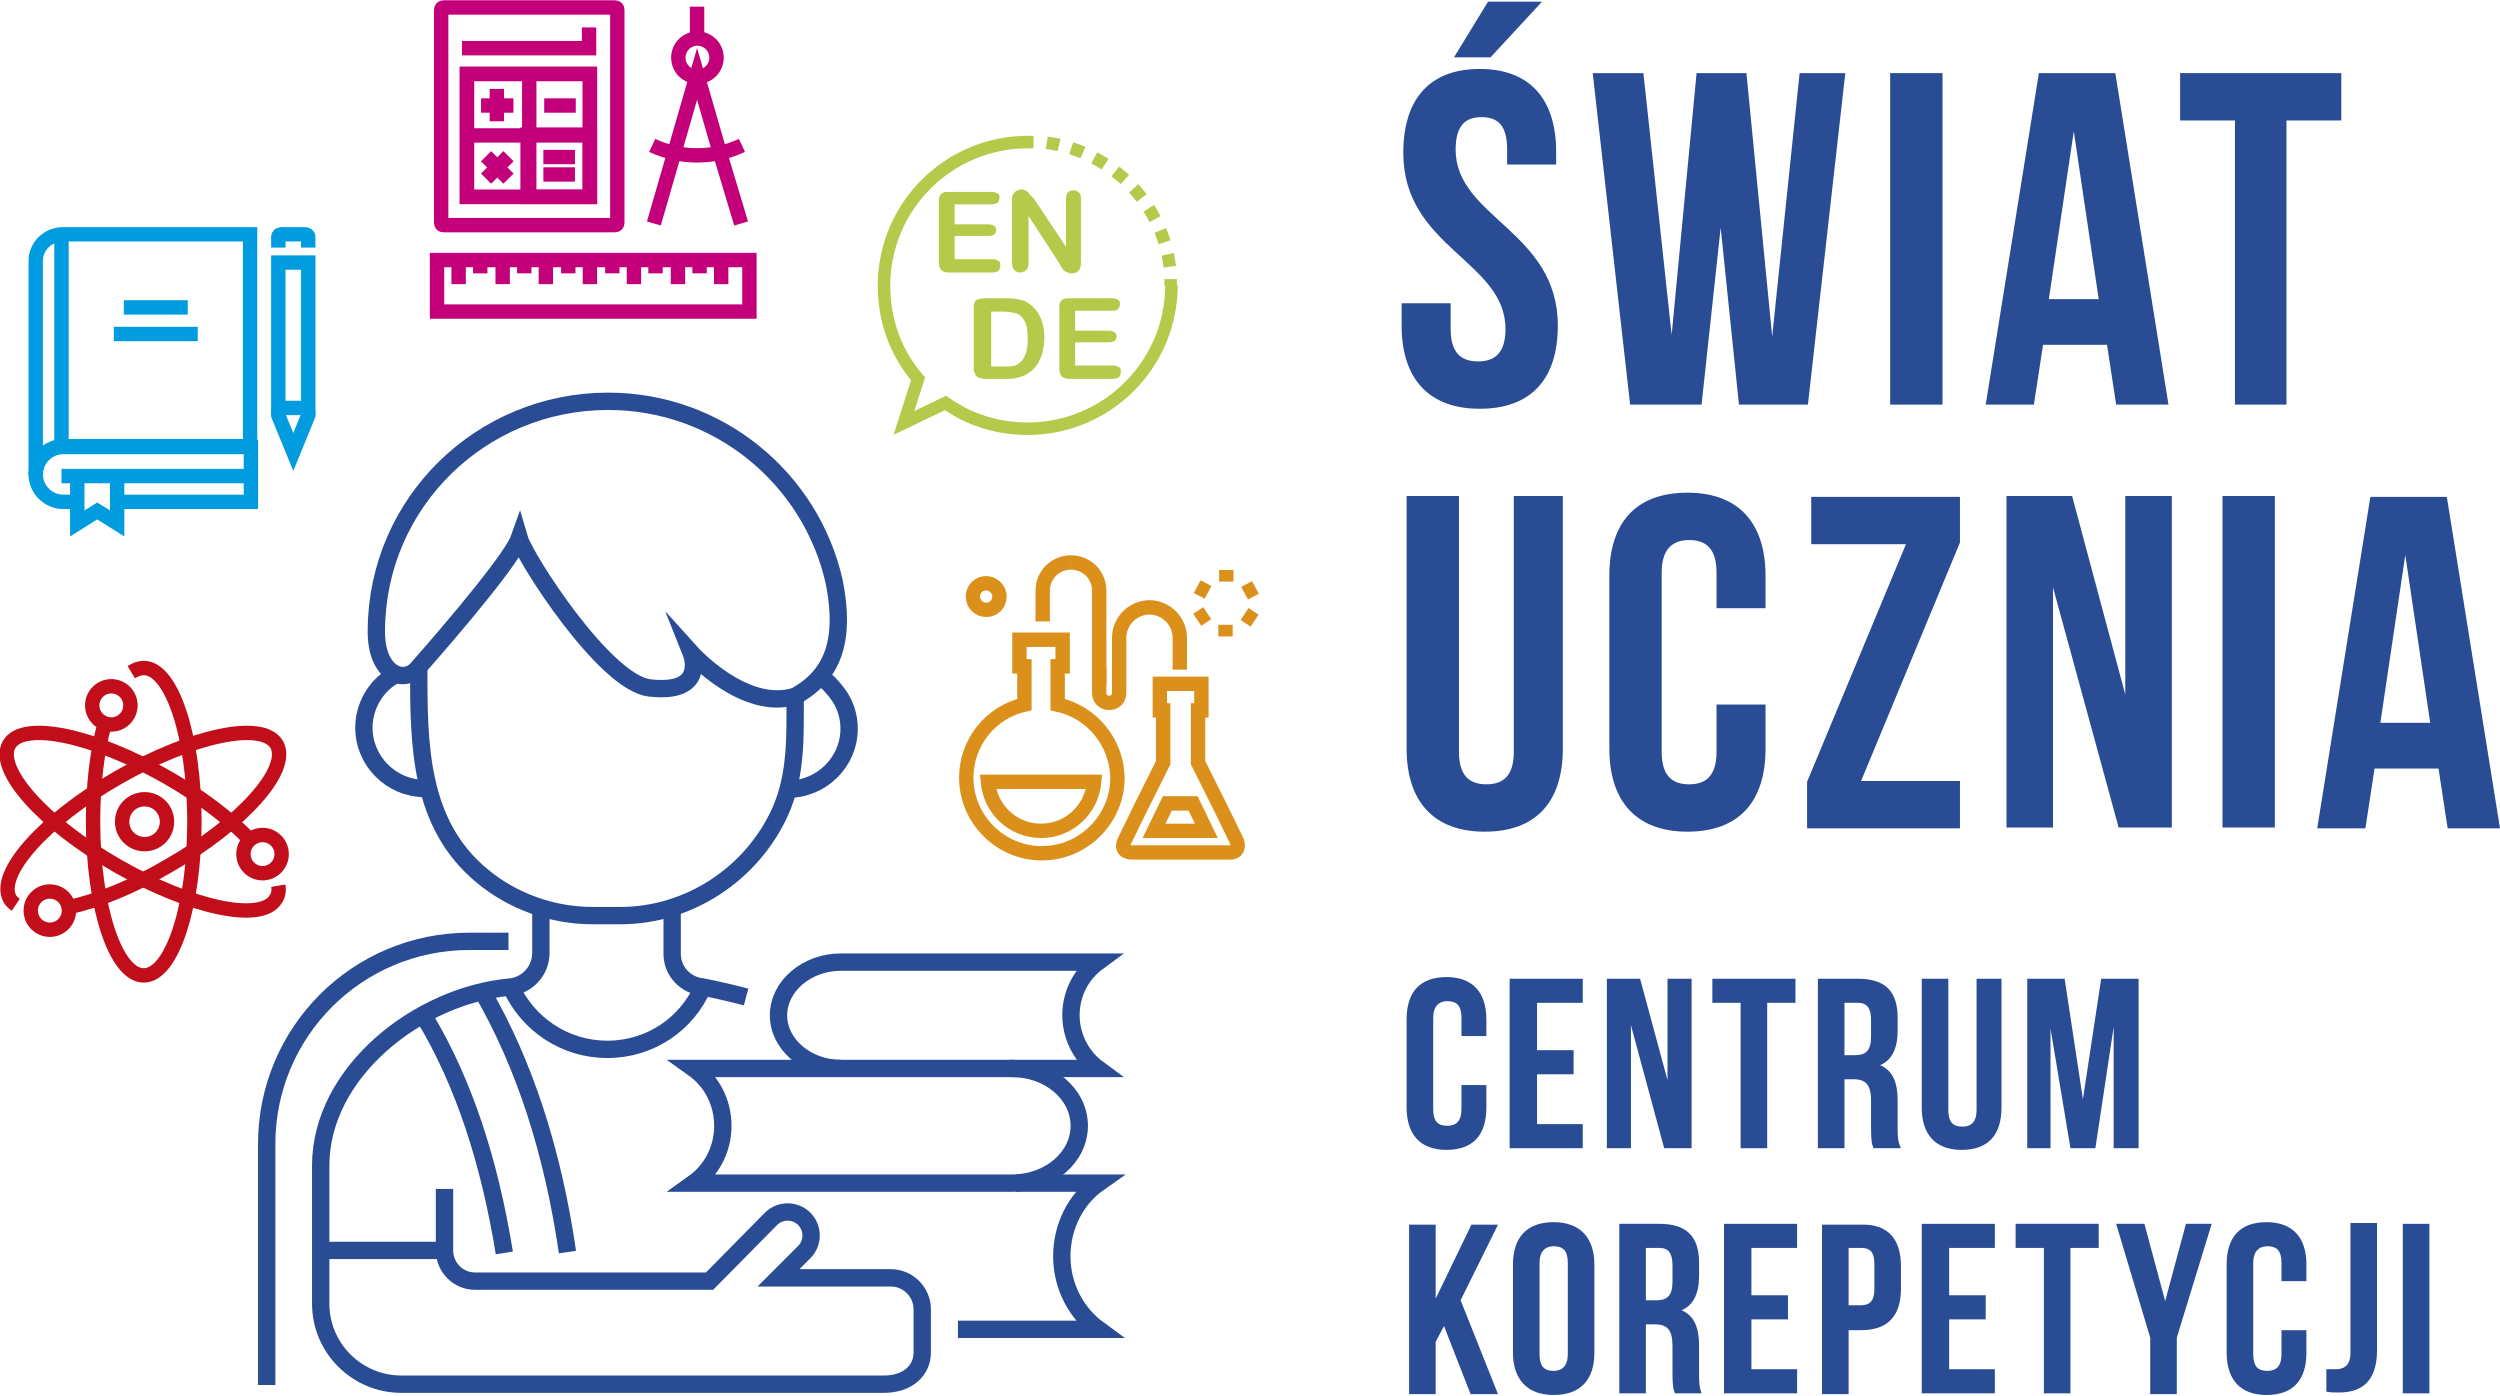 <?xml version="1.0" encoding="utf-8"?>
<!-- Generator: Adobe Illustrator 24.2.0, SVG Export Plug-In . SVG Version: 6.00 Build 0)  -->
<svg version="1.2" baseProfile="tiny" id="Warstwa_1"
	 xmlns="http://www.w3.org/2000/svg" xmlns:xlink="http://www.w3.org/1999/xlink" x="0px" y="0px" width="300.9px" height="168px"
	 viewBox="0 0 300.9 168" overflow="visible" xml:space="preserve">
<g>
	<g>
		<path fill="none" stroke="#294C95" stroke-width="2.088" stroke-miterlimit="10" d="M50.4,80.4c0,9.1,0,18.7,7.6,25
			c3.7,3.1,8.5,4.8,13.3,4.8h3.4c8.2,0,15.8-5,19.2-12.5c2-4.5,1.8-9.2,1.8-14"/>
		<path fill="none" stroke="#294C95" stroke-width="2.088" stroke-miterlimit="10" d="M94.8,95L94.8,95L94.8,95L94.8,95
			c4.1,0,7.4-3.3,7.4-7.3c0-1.4-0.4-2.7-1.1-3.8c-0.4-0.6-0.9-1.2-1.4-1.7c-0.3-0.3-0.7-0.5-1-0.8"/>
		<path fill="none" stroke="#294C95" stroke-width="2.088" stroke-miterlimit="10" d="M100.4,70c-2.8-12.4-13.9-21.7-27.2-21.7
			c-15.3,0-27.8,12.2-27.9,27.5c-0.1,5.4,3.4,6.6,5,4.6c0,0,11.1-12.5,12.2-15.6c0.7,2.4,10.3,17.4,15.7,18c7,0.8,5-4.2,5-4.2
			s6.4,7.1,12.5,5.2C100.3,81.3,101.8,77,100.4,70z"/>
		<path fill="none" stroke="#294C95" stroke-width="2.088" stroke-miterlimit="10" d="M47.8,81.1c-0.5,0.3-1.1,0.6-1.5,1
			c-1.5,1.3-2.5,3.3-2.5,5.5c0,4,3.3,7.3,7.3,7.3h0.1"/>
		<path fill="none" stroke="#294C95" stroke-width="2.088" stroke-miterlimit="10" d="M122.3,142.4l9.9,0c-2.7,1.9-4.4,5.2-4.4,8.8
			c0,3.7,1.8,6.9,4.4,8.8h-16.9"/>
		<path fill="none" stroke="#294C95" stroke-width="2.088" stroke-miterlimit="10" d="M121.8,142.4c4.5,0,8.1-3.1,8.1-6.9
			c0-3.8-3.6-6.9-8.1-6.9h-0.7H99.6H88.3l-4.8,0c2.1,1.5,3.5,4,3.5,6.9c0,2.9-1.4,5.4-3.5,6.9h0H121.8z"/>
		<path fill="none" stroke="#294C95" stroke-width="2.088" stroke-miterlimit="10" d="M101.2,128.6c-4.1,0-7.5-2.9-7.5-6.4
			c0-3.5,3.4-6.4,7.5-6.4h30.9l0,0c-1.9,1.4-3.2,3.7-3.2,6.4c0,2.6,1.3,5,3.2,6.4h0h-10.6"/>
		<path fill="none" stroke="#294C95" stroke-width="2.088" stroke-miterlimit="10" d="M61.5,118.8c2,4.4,6.4,7.5,11.6,7.5
			c5.2,0,9.6-3.1,11.5-7.5"/>
		<path fill="none" stroke="#294C95" stroke-width="2.088" stroke-miterlimit="10" d="M51.2,122.6c4.6,7.7,7.7,17.1,9.5,28.2"/>
		<path fill="none" stroke="#294C95" stroke-width="2.088" stroke-miterlimit="10" d="M58.1,119.4c5,8.7,8.4,19,10.2,31.3"/>
		<path fill="none" stroke="#294C95" stroke-width="2.088" stroke-miterlimit="10" d="M89.8,120c-1.5-0.4-4.1-1-5.2-1.2
			c0,0,0,0,0,0c-2.1-0.2-3.7-1.9-3.7-4v-5.6"/>
		<path fill="none" stroke="#294C95" stroke-width="2.088" stroke-miterlimit="10" d="M53.5,143.1v7.4c0,2,1.6,3.7,3.7,3.7l28.2,0
			c0.1-0.1,7.4-7.5,7.4-7.5c1.1-1.1,2.9-1.1,4,0c1.1,1.1,1.1,2.9,0,4l-3.1,3.1h13.5c2.1,0,3.8,1.7,3.8,3.8v5.2
			c0,2.1-1.7,3.8-4.6,3.8H48.3c-5.3,0-9.7-4.3-9.7-9.7v-16.6c0-11.3,11.8-20.5,22.8-21.5l0,0c2.1-0.2,3.7-2,3.7-4.1v-5.4"/>
		<path fill="none" stroke="#294C95" stroke-width="2.088" stroke-miterlimit="10" d="M32.1,166.7v-29c0-13.5,10.9-24.4,24.4-24.4
			h4.7"/>
		<line fill="none" stroke="#294C95" stroke-width="2.088" stroke-miterlimit="10" x1="53.5" y1="150.5" x2="38.6" y2="150.5"/>
	</g>
	<g>
		<path fill="none" stroke="#009CDF" stroke-width="1.731" stroke-miterlimit="10" d="M30.1,28.2H7.6c-1.8,0-3.3,1.4-3.3,3.2h0
			v25.8h0c0-0.1,0-0.1,0-0.2c0-1.8,1.5-3.3,3.3-3.3h22.5V28.2z"/>
		<g>
			<path fill="none" stroke="#009CDF" stroke-width="1.731" stroke-miterlimit="10" d="M14.1,60.4h9.7h6.4v-6.6h-6.4H7.6
				c-1.8,0-3.3,1.5-3.3,3.3c0,1.8,1.5,3.3,3.3,3.3H9"/>
		</g>
		<path fill="none" stroke="#009CDF" stroke-width="1.731" stroke-miterlimit="10" d="M37.1,29.8v-1.3c0-0.2-0.2-0.3-0.4-0.3h-2.8
			c-0.2,0-0.4,0.1-0.4,0.3v1.3"/>
		<polyline fill="none" stroke="#009CDF" stroke-width="1.731" stroke-miterlimit="10" points="14.1,57.4 14.1,63 11.7,61.5 
			9.3,63 9.3,57.4 		"/>
		<line fill="none" stroke="#009CDF" stroke-width="1.731" stroke-miterlimit="10" x1="7.4" y1="57.3" x2="30.1" y2="57.3"/>
		<line fill="none" stroke="#009CDF" stroke-width="1.731" stroke-miterlimit="10" x1="7.4" y1="53.6" x2="7.4" y2="28.5"/>
		<rect x="33.5" y="31.6" fill="none" stroke="#009CDF" stroke-width="1.731" stroke-miterlimit="10" width="3.6" height="17.5"/>
		<polyline fill="none" stroke="#009CDF" stroke-width="1.731" stroke-miterlimit="10" points="37.1,49.4 37.1,50 35.3,54.4 
			33.5,50 33.5,49.4 		"/>
		<line fill="none" stroke="#009CDF" stroke-width="1.731" stroke-miterlimit="10" x1="13.7" y1="40.2" x2="23.8" y2="40.2"/>
		<line fill="none" stroke="#009CDF" stroke-width="1.731" stroke-miterlimit="10" x1="14.9" y1="37" x2="22.6" y2="37"/>
	</g>
	<g>
		<g>
			<path fill="none" stroke="#C10E1A" stroke-width="1.731" stroke-miterlimit="10" d="M15.8,80.9c0.5-0.3,1-0.5,1.5-0.5
				c3.4,0,6.1,8.3,6.1,18.5c0,10.2-2.7,18.5-6.1,18.5c-3.4,0-6.1-8.3-6.1-18.5c0-4.5,0.5-8.6,1.4-11.8"/>
			<path fill="none" stroke="#C10E1A" stroke-width="1.731" stroke-miterlimit="10" d="M33.5,106.6c0.1,0.6,0,1.2-0.3,1.6
				c-1.7,2.9-10.2,1.1-19.1-4c-8.9-5.1-14.7-11.6-13-14.6c1.7-2.9,10.2-1.1,19.1,4c4,2.3,7.4,4.9,9.8,7.4"/>
			<path fill="none" stroke="#C10E1A" stroke-width="1.731" stroke-miterlimit="10" d="M8.2,109.2c3.4-0.7,7.7-2.4,12.1-5
				c8.9-5.1,14.7-11.6,13-14.6c-1.7-2.9-10.2-1.1-19.1,4c-8.9,5.1-14.7,11.6-13,14.6c0.2,0.3,0.4,0.5,0.7,0.7"/>
			<circle fill="none" stroke="#C10E1A" stroke-width="1.731" stroke-miterlimit="10" cx="31.6" cy="102.8" r="2.3"/>
			<circle fill="none" stroke="#C10E1A" stroke-width="1.731" stroke-miterlimit="10" cx="13.4" cy="84.9" r="2.3"/>
			<circle fill="none" stroke="#C10E1A" stroke-width="1.731" stroke-miterlimit="10" cx="6" cy="109.6" r="2.3"/>
		</g>
		<path fill="none" stroke="#C10E1A" stroke-width="1.731" stroke-miterlimit="10" d="M20.1,98.9c0,1.5-1.2,2.7-2.7,2.7
			c-1.5,0-2.7-1.2-2.7-2.7c0-1.5,1.2-2.7,2.7-2.7C18.9,96.2,20.1,97.4,20.1,98.9z"/>
	</g>
	<g>
		<g>
			<rect x="52.6" y="31.3" fill="none" stroke="#C3007A" stroke-width="1.731" stroke-miterlimit="10" width="37.6" height="6.2"/>
			<line fill="none" stroke="#C3007A" stroke-width="1.731" stroke-miterlimit="10" x1="55.2" y1="31.3" x2="55.2" y2="34.2"/>
			<line fill="none" stroke="#C3007A" stroke-width="1.731" stroke-miterlimit="10" x1="57.8" y1="31.3" x2="57.8" y2="32.9"/>
			<line fill="none" stroke="#C3007A" stroke-width="1.731" stroke-miterlimit="10" x1="60.5" y1="31.3" x2="60.5" y2="34.2"/>
			<line fill="none" stroke="#C3007A" stroke-width="1.731" stroke-miterlimit="10" x1="63.1" y1="31.3" x2="63.1" y2="32.9"/>
			<line fill="none" stroke="#C3007A" stroke-width="1.731" stroke-miterlimit="10" x1="65.7" y1="31.3" x2="65.7" y2="34.2"/>
			<line fill="none" stroke="#C3007A" stroke-width="1.731" stroke-miterlimit="10" x1="68.4" y1="31.3" x2="68.4" y2="32.9"/>
			<line fill="none" stroke="#C3007A" stroke-width="1.731" stroke-miterlimit="10" x1="71" y1="31.3" x2="71" y2="34.2"/>
			<line fill="none" stroke="#C3007A" stroke-width="1.731" stroke-miterlimit="10" x1="73.7" y1="31.3" x2="73.7" y2="32.9"/>
			<line fill="none" stroke="#C3007A" stroke-width="1.731" stroke-miterlimit="10" x1="76.3" y1="31.3" x2="76.3" y2="34.2"/>
			<line fill="none" stroke="#C3007A" stroke-width="1.731" stroke-miterlimit="10" x1="78.9" y1="31.3" x2="78.9" y2="32.9"/>
			<line fill="none" stroke="#C3007A" stroke-width="1.731" stroke-miterlimit="10" x1="81.6" y1="31.3" x2="81.6" y2="34.2"/>
			<line fill="none" stroke="#C3007A" stroke-width="1.731" stroke-miterlimit="10" x1="84.2" y1="31.3" x2="84.2" y2="32.9"/>
			<line fill="none" stroke="#C3007A" stroke-width="1.731" stroke-miterlimit="10" x1="86.8" y1="31.3" x2="86.8" y2="34.2"/>
		</g>
		<g>
			<path fill="none" stroke="#C3007A" stroke-width="1.731" stroke-miterlimit="10" d="M74.3,26.8c0,0.2-0.1,0.3-0.3,0.3H53.4
				c-0.2,0-0.3-0.1-0.3-0.3V1.2c0-0.2,0.1-0.3,0.3-0.3h20.6c0.2,0,0.3,0.1,0.3,0.3V26.8z"/>
			<g>
				<rect x="63.5" y="16.2" fill="none" stroke="#C3007A" stroke-width="1.731" stroke-miterlimit="10" width="7.5" height="7.5"/>
				<g>
					<line fill="none" stroke="#C3007A" stroke-width="1.731" stroke-miterlimit="10" x1="69.2" y1="21" x2="65.4" y2="21"/>
					<line fill="none" stroke="#C3007A" stroke-width="1.731" stroke-miterlimit="10" x1="69.2" y1="18.9" x2="65.4" y2="18.9"/>
				</g>
			</g>
			<rect x="56.2" y="8.9" fill="none" stroke="#C3007A" stroke-width="1.731" stroke-miterlimit="10" width="14.8" height="14.8"/>
			<polyline fill="none" stroke="#C3007A" stroke-width="1.731" stroke-miterlimit="10" points="55.6,5.8 70.9,5.8 70.9,3.3 			"/>
			<rect x="56.2" y="8.9" fill="none" stroke="#C3007A" stroke-width="1.731" stroke-miterlimit="10" width="14.8" height="14.8"/>
			<line fill="none" stroke="#C3007A" stroke-width="1.731" stroke-miterlimit="10" x1="63.7" y1="8.9" x2="63.7" y2="23.7"/>
			<line fill="none" stroke="#C3007A" stroke-width="1.731" stroke-miterlimit="10" x1="71.1" y1="16.3" x2="56.3" y2="16.3"/>
			<line fill="none" stroke="#C3007A" stroke-width="1.731" stroke-miterlimit="10" x1="61.8" y1="12.7" x2="57.9" y2="12.7"/>
			<line fill="none" stroke="#C3007A" stroke-width="1.731" stroke-miterlimit="10" x1="59.8" y1="14.6" x2="59.8" y2="10.7"/>
			<line fill="none" stroke="#C3007A" stroke-width="1.731" stroke-miterlimit="10" x1="69.3" y1="12.7" x2="65.5" y2="12.7"/>
			<line fill="none" stroke="#C3007A" stroke-width="1.731" stroke-miterlimit="10" x1="61.2" y1="21.5" x2="58.5" y2="18.8"/>
			<line fill="none" stroke="#C3007A" stroke-width="1.731" stroke-miterlimit="10" x1="58.5" y1="21.5" x2="61.2" y2="18.8"/>
		</g>
		<g>
			<polyline fill="none" stroke="#C3007A" stroke-width="1.731" stroke-miterlimit="10" points="78.7,26.9 81.3,17.9 83.9,8.9 
				86.5,17.9 89.2,26.9 			"/>
			
				<ellipse transform="matrix(8.063208e-03 -1 1 8.063208e-03 76.366 90.786)" fill="none" stroke="#C3007A" stroke-width="1.731" stroke-miterlimit="10" cx="83.9" cy="6.9" rx="2.3" ry="2.3"/>
			<line fill="none" stroke="#C3007A" stroke-width="1.731" stroke-miterlimit="10" x1="83.9" y1="4.3" x2="83.9" y2="0.8"/>
			<path fill="none" stroke="#C3007A" stroke-width="1.731" stroke-miterlimit="10" d="M78.5,17.5c3.4,1.6,7.4,1.6,10.8,0"/>
		</g>
	</g>
	<g>
		<g>
			<path fill="none" stroke="#DB901B" stroke-width="1.731" stroke-miterlimit="10" d="M138.4,73.1L138.4,73.1
				c-2,0-3.7,1.6-3.7,3.7v1.1"/>
		</g>
		<path fill="none" stroke="#DB901B" stroke-width="1.731" stroke-miterlimit="10" d="M128.9,67.7L128.9,67.7
			c1.9,0,3.4,1.5,3.4,3.4v11.3"/>
		<path fill="none" stroke="#DB901B" stroke-width="1.731" stroke-miterlimit="10" d="M134.7,77.8v5.6c0,0.7-0.5,1.2-1.2,1.2l0,0
			c-0.7,0-1.2-0.5-1.2-1.2v-3.2"/>
		<g>
			<path fill="none" stroke="#DB901B" stroke-width="1.731" stroke-miterlimit="10" d="M128.9,67.7L128.9,67.7
				c-1.9,0-3.4,1.5-3.4,3.4v3.7"/>
		</g>
		<path fill="none" stroke="#DB901B" stroke-width="1.731" stroke-miterlimit="10" d="M138.3,73.1L138.3,73.1c2,0,3.7,1.6,3.7,3.7
			v3.8"/>
		<path fill="none" stroke="#DB901B" stroke-width="1.731" stroke-miterlimit="10" d="M125.3,100c-3.4,0-6.1-2.6-6.4-5.9h12.8
			C131.4,97.4,128.7,100,125.3,100z"/>
		<path fill="none" stroke="#DB901B" stroke-width="1.731" stroke-miterlimit="10" d="M135.4,101.1l1.9-3.9c0.4-0.8,1.1-2.2,1.5-3
			l1.2-2.4v-6.3h-0.4v-3.2h0.4h4.2h0.4v3.2h-0.4v6.3l1.2,2.4c0.4,0.8,1.1,2.2,1.5,3l1.9,3.9c0.4,0.8,0.1,1.5-0.7,1.5h-3.8
			c-0.8,0-3.4,0-4.2,0h-3.8C135.3,102.6,134.9,102,135.4,101.1z"/>
		<polygon fill="none" stroke="#DB901B" stroke-width="1.731" stroke-miterlimit="10" points="138.9,100 140.5,96.7 143.6,96.7 
			145.2,100 		"/>
		<g>
			<path fill="none" stroke="#DB901B" stroke-width="1.731" stroke-miterlimit="10" d="M127.3,84.8v-4.6h0.6v-3.2h-0.6h-4h-0.6v3.2
				h0.6v4.6c-4,0.9-7,4.5-7,8.8c0,5,4.1,9.1,9.1,9.1c5,0,9.1-4.1,9.1-9.1C134.4,89.3,131.4,85.7,127.3,84.8z"/>
		</g>
		<path fill="none" stroke="#DB901B" stroke-width="1.731" stroke-miterlimit="10" d="M120.3,71.8c0,0.9-0.7,1.6-1.6,1.6
			c-0.9,0-1.6-0.7-1.6-1.6c0-0.9,0.7-1.6,1.6-1.6C119.5,70.2,120.3,70.9,120.3,71.8z"/>
		<g>
			<g>
				<line fill="none" stroke="#DB901B" stroke-width="1.731" stroke-miterlimit="10" x1="147.6" y1="68.6" x2="147.6" y2="70"/>
			</g>
			<g>
				<line fill="none" stroke="#DB901B" stroke-width="1.731" stroke-miterlimit="10" x1="144.1" y1="70.6" x2="145.4" y2="71.3"/>
			</g>
			<g>
				<line fill="none" stroke="#DB901B" stroke-width="1.731" stroke-miterlimit="10" x1="144.1" y1="74.6" x2="145.3" y2="73.8"/>
			</g>
			<g>
				<line fill="none" stroke="#DB901B" stroke-width="1.731" stroke-miterlimit="10" x1="147.5" y1="76.6" x2="147.5" y2="75.2"/>
			</g>
			<g>
				<line fill="none" stroke="#DB901B" stroke-width="1.731" stroke-miterlimit="10" x1="151" y1="74.7" x2="149.8" y2="73.9"/>
			</g>
			<g>
				<line fill="none" stroke="#DB901B" stroke-width="1.731" stroke-miterlimit="10" x1="151.1" y1="70.7" x2="149.8" y2="71.4"/>
			</g>
		</g>
	</g>
	<g>
		<g>
			<g>
				<g>
					<g>
						<g>
							<g>
								<path fill="none" stroke="#B5C94A" stroke-width="1.506" d="M123.7,17.1c-9.5,0-17.3,7.7-17.3,17.3c0,4.3,1.5,8.2,4.1,11.2
									l-1.7,5.3l5-2.4c2.8,2,6.2,3.1,9.9,3.1c9.5,0,17.3-7.7,17.3-17.3"/>
							</g>
						</g>
					</g>
				</g>
				<g>
					<path fill="none" stroke="#B5C94A" stroke-width="1.506" d="M140.9,34.4c0-0.3,0-0.5,0-0.8"/>
					<path fill="none" stroke="#B5C94A" stroke-width="1.506" stroke-dasharray="1.507,1.507" d="M140.8,32.1
						c-1-8-7.5-14.3-15.6-15"/>
					<path fill="none" stroke="#B5C94A" stroke-width="1.506" d="M124.4,17.1c-0.2,0-0.5,0-0.8,0"/>
				</g>
			</g>
		</g>
		<g>
			<path fill="#B5C94A" d="M119.3,24.6h-4.4v2.4h4.1c0.3,0,0.5,0.1,0.7,0.2c0.1,0.1,0.2,0.3,0.2,0.5c0,0.2-0.1,0.4-0.2,0.5
				c-0.1,0.1-0.4,0.2-0.7,0.2h-4.1v2.8h4.6c0.3,0,0.5,0.1,0.7,0.2c0.2,0.1,0.2,0.3,0.2,0.6c0,0.2-0.1,0.4-0.2,0.6
				c-0.2,0.1-0.4,0.2-0.7,0.2h-5.3c-0.4,0-0.7-0.1-0.9-0.3c-0.2-0.2-0.3-0.5-0.3-0.9v-7.3c0-0.3,0-0.5,0.1-0.7
				c0.1-0.2,0.2-0.3,0.4-0.4c0.2-0.1,0.4-0.1,0.7-0.1h5.2c0.3,0,0.5,0.1,0.7,0.2c0.2,0.1,0.2,0.3,0.2,0.5c0,0.2-0.1,0.4-0.2,0.6
				C119.9,24.5,119.6,24.6,119.3,24.6z"/>
			<path fill="#B5C94A" d="M124.5,24l3.8,5.7V24c0-0.4,0.1-0.7,0.2-0.8c0.2-0.2,0.4-0.3,0.7-0.3c0.3,0,0.5,0.1,0.7,0.3
				c0.2,0.2,0.2,0.5,0.2,0.8v7.6c0,0.9-0.4,1.3-1.1,1.3c-0.2,0-0.3,0-0.5-0.1c-0.1-0.1-0.3-0.1-0.4-0.2c-0.1-0.1-0.2-0.2-0.3-0.4
				c-0.1-0.1-0.2-0.3-0.3-0.5l-3.7-5.7v5.7c0,0.4-0.1,0.7-0.3,0.8c-0.2,0.2-0.4,0.3-0.7,0.3c-0.3,0-0.5-0.1-0.7-0.3
				c-0.2-0.2-0.3-0.5-0.3-0.8v-7.5c0-0.3,0-0.6,0.1-0.7c0.1-0.2,0.2-0.4,0.4-0.5c0.2-0.1,0.4-0.2,0.6-0.2c0.2,0,0.3,0,0.5,0.1
				c0.1,0.1,0.2,0.1,0.3,0.2c0.1,0.1,0.2,0.2,0.3,0.4C124.3,23.7,124.4,23.9,124.5,24z"/>
		</g>
		<g>
			<path fill="#B5C94A" d="M118.6,35.9h2.6c0.7,0,1.2,0.1,1.7,0.2c0.5,0.1,0.9,0.4,1.3,0.7c1,0.9,1.5,2.2,1.5,3.9
				c0,0.6-0.1,1.1-0.2,1.6c-0.1,0.5-0.3,0.9-0.5,1.3c-0.2,0.4-0.5,0.7-0.8,1c-0.3,0.2-0.5,0.4-0.9,0.6c-0.3,0.1-0.6,0.2-1,0.3
				c-0.4,0.1-0.8,0.1-1.2,0.1h-2.6c-0.4,0-0.6-0.1-0.8-0.2c-0.2-0.1-0.3-0.3-0.4-0.5c-0.1-0.2-0.1-0.5-0.1-0.8v-7.1
				c0-0.4,0.1-0.7,0.3-0.9C117.8,36,118.1,35.9,118.6,35.9z M119.3,37.5v6.6h1.5c0.3,0,0.6,0,0.8,0c0.2,0,0.4-0.1,0.6-0.1
				c0.2-0.1,0.4-0.2,0.5-0.3c0.7-0.6,1-1.5,1-2.9c0-1-0.1-1.7-0.4-2.2c-0.3-0.5-0.6-0.8-1.1-0.9c-0.4-0.1-0.9-0.2-1.5-0.2H119.3z"/>
			<path fill="#B5C94A" d="M133.8,37.4h-4.4v2.4h4.1c0.3,0,0.5,0.1,0.7,0.2c0.1,0.1,0.2,0.3,0.2,0.5c0,0.2-0.1,0.4-0.2,0.5
				c-0.1,0.1-0.4,0.2-0.7,0.2h-4.1v2.8h4.6c0.3,0,0.5,0.1,0.7,0.2c0.2,0.1,0.2,0.3,0.2,0.6c0,0.2-0.1,0.4-0.2,0.6
				c-0.2,0.1-0.4,0.2-0.7,0.2h-5.3c-0.4,0-0.7-0.1-0.9-0.3c-0.2-0.2-0.3-0.5-0.3-0.9v-7.3c0-0.3,0-0.5,0.1-0.7
				c0.1-0.2,0.2-0.3,0.4-0.4c0.2-0.1,0.4-0.1,0.7-0.1h5.2c0.3,0,0.5,0.1,0.7,0.2c0.2,0.1,0.2,0.3,0.2,0.5c0,0.2-0.1,0.4-0.2,0.6
				C134.3,37.4,134.1,37.4,133.8,37.4z"/>
		</g>
	</g>
</g>
<g>
	<path fill="#294C95" d="M178.9,130.6v2.7c0,3.3-1.6,5.1-4.8,5.1c-3.2,0-4.8-1.9-4.8-5.1v-10.6c0-3.3,1.6-5.1,4.8-5.1
		c3.2,0,4.8,1.9,4.8,5.1v2h-3v-2.2c0-1.5-0.6-2-1.7-2c-1,0-1.7,0.6-1.7,2v11c0,1.5,0.6,2,1.7,2c1,0,1.7-0.5,1.7-2v-2.9H178.9z"/>
	<path fill="#294C95" d="M185,126.4h4.4v2.9H185v6h5.5v2.9h-8.8v-20.4h8.8v2.9H185V126.4z"/>
	<path fill="#294C95" d="M196.3,123.4v14.8h-2.9v-20.4h4l3.3,12.2v-12.2h2.9v20.4h-3.3L196.3,123.4z"/>
	<path fill="#294C95" d="M206.2,117.8h9.9v2.9h-3.4v17.5h-3.2v-17.5h-3.4V117.8z"/>
	<path fill="#294C95" d="M225.5,138.2c-0.2-0.5-0.3-0.8-0.3-2.5v-3.2c0-1.9-0.6-2.6-2.1-2.6H222v8.3h-3.2v-20.4h4.8
		c3.3,0,4.8,1.5,4.8,4.7v1.6c0,2.1-0.7,3.5-2.1,4.1c1.6,0.7,2.1,2.2,2.1,4.3v3.2c0,1,0,1.7,0.4,2.5H225.5z M222,120.7v6.3h1.3
		c1.2,0,1.9-0.5,1.9-2.2v-2c0-1.5-0.5-2.1-1.6-2.1H222z"/>
	<path fill="#294C95" d="M234.5,117.8v15.8c0,1.5,0.6,2,1.7,2c1,0,1.7-0.5,1.7-2v-15.8h3v15.5c0,3.3-1.6,5.1-4.8,5.1
		c-3.2,0-4.8-1.9-4.8-5.1v-15.5H234.5z"/>
	<path fill="#294C95" d="M250.7,132.3l2.2-14.5h4.5v20.4h-3v-14.6l-2.2,14.6h-3l-2.4-14.4v14.4h-2.8v-20.4h4.5L250.7,132.3z"/>
	<path fill="#294C95" d="M173.8,159.6l-1,1.9v6.3h-3.2v-20.4h3.2v8.9l4.3-8.9h3.2l-4.5,9.1l4.5,11.3h-3.3L173.8,159.6z"/>
	<path fill="#294C95" d="M182.1,152.2c0-3.3,1.7-5.1,4.9-5.1c3.2,0,4.9,1.9,4.9,5.1v10.6c0,3.3-1.7,5.1-4.9,5.1
		c-3.2,0-4.9-1.9-4.9-5.1V152.2z M185.3,163c0,1.5,0.6,2,1.7,2c1,0,1.7-0.6,1.7-2v-11c0-1.5-0.6-2-1.7-2c-1,0-1.7,0.6-1.7,2V163z"/>
	<path fill="#294C95" d="M201.6,167.7c-0.2-0.5-0.3-0.8-0.3-2.5V162c0-1.9-0.6-2.6-2.1-2.6h-1.1v8.3h-3.2v-20.4h4.8
		c3.3,0,4.8,1.5,4.8,4.7v1.6c0,2.1-0.7,3.5-2.1,4.1c1.6,0.7,2.1,2.2,2.1,4.3v3.2c0,1,0,1.7,0.3,2.5H201.6z M198.1,150.2v6.3h1.3
		c1.2,0,1.9-0.5,1.9-2.2v-2c0-1.5-0.5-2.1-1.6-2.1H198.1z"/>
	<path fill="#294C95" d="M210.8,155.9h4.4v2.9h-4.4v6h5.5v2.9h-8.8v-20.4h8.8v2.9h-5.5V155.9z"/>
	<path fill="#294C95" d="M228.8,152.4v2.7c0,3.3-1.6,5-4.8,5h-1.5v7.7h-3.2v-20.4h4.7C227.2,147.3,228.8,149.1,228.8,152.4z
		 M222.5,150.2v6.9h1.5c1,0,1.6-0.5,1.6-1.9v-3.1c0-1.5-0.6-1.9-1.6-1.9H222.5z"/>
	<path fill="#294C95" d="M234.6,155.9h4.4v2.9h-4.4v6h5.5v2.9h-8.8v-20.4h8.8v2.9h-5.5V155.9z"/>
	<path fill="#294C95" d="M242.7,147.3h9.9v2.9h-3.4v17.5H246v-17.5h-3.4V147.3z"/>
	<path fill="#294C95" d="M258.8,161l-4.1-13.7h3.4l2.5,9.3l2.5-9.3h3.1L262,161v6.8h-3.2V161z"/>
	<path fill="#294C95" d="M277.6,160.1v2.7c0,3.3-1.6,5.1-4.8,5.1c-3.2,0-4.8-1.9-4.8-5.1v-10.6c0-3.3,1.6-5.1,4.8-5.1
		c3.2,0,4.8,1.9,4.8,5.1v2h-3V152c0-1.5-0.6-2-1.7-2c-1,0-1.7,0.6-1.7,2v11c0,1.5,0.6,2,1.7,2c1,0,1.7-0.5,1.7-2v-2.9H277.6z"/>
	<path fill="#294C95" d="M280,164.8c0.4,0,0.8,0,1.1,0c1,0,1.8-0.4,1.8-2v-15.6h3.2v15.3c0,4.1-2.2,5.1-4.6,5.1c-0.6,0-1,0-1.5-0.1
		V164.8z"/>
	<path fill="#294C95" d="M289.2,147.3h3.2v20.4h-3.2V147.3z"/>
</g>
<g>
	<path fill="#294C95" d="M178.1,8.3c6.1,0,9.2,3.7,9.2,10v1.5h-5.9V18c0-2.9-1.1-3.9-3.1-3.9c-2,0-3.1,1.1-3.1,3.9
		c0,8.2,12.3,9.8,12.3,21.2c0,6.4-3.2,10-9.4,10c-6.2,0-9.4-3.7-9.4-10v-2.7h5.9v3.1c0,2.9,1.3,3.9,3.3,3.9c2,0,3.3-1,3.3-3.9
		c0-8.2-12.3-9.8-12.3-21.2C168.9,12,172,8.3,178.1,8.3z M185.6,0.2l-6.2,6.7H175l4.1-6.7H185.6z"/>
	<path fill="#294C95" d="M207.1,27.4l-2.3,21.3h-8.6l-4.5-39.9h6.1l3.4,31.5l3-31.5h6l3.1,31.7l3.3-31.7h5.5l-4.5,39.9h-8.3
		L207.1,27.4z"/>
	<path fill="#294C95" d="M227.5,8.8h6.3v39.9h-6.3V8.8z"/>
	<path fill="#294C95" d="M261,48.7h-6.3l-1.1-7.2h-7.7l-1.1,7.2H239l6.4-39.9h9.2L261,48.7z M246.6,36h6l-3-20.2L246.6,36z"/>
	<path fill="#294C95" d="M262.4,8.8h19.4v5.7h-6.6v34.2H269V14.5h-6.6V8.8z"/>
	<path fill="#294C95" d="M175.6,59.7v30.8c0,2.9,1.3,3.9,3.3,3.9c2,0,3.3-1,3.3-3.9V59.7h5.9v30.4c0,6.4-3.2,10-9.4,10
		c-6.2,0-9.4-3.7-9.4-10V59.7H175.6z"/>
	<path fill="#294C95" d="M212.5,84.8v5.3c0,6.4-3.2,10-9.4,10s-9.4-3.7-9.4-10V69.3c0-6.4,3.2-10,9.4-10s9.4,3.7,9.4,10v3.9h-5.9
		v-4.3c0-2.9-1.3-3.9-3.3-3.9c-2,0-3.3,1.1-3.3,3.9v21.6c0,2.9,1.3,3.9,3.3,3.9c2,0,3.3-1,3.3-3.9v-5.7H212.5z"/>
	<path fill="#294C95" d="M235.9,59.7v5.6L224,94h11.9v5.7h-18.4v-5.6l11.9-28.6h-11.4v-5.7H235.9z"/>
	<path fill="#294C95" d="M247.1,70.7v28.9h-5.6V59.7h7.9l6.4,23.9V59.7h5.6v39.9h-6.4L247.1,70.7z"/>
	<path fill="#294C95" d="M267.5,59.7h6.3v39.9h-6.3V59.7z"/>
	<path fill="#294C95" d="M300.9,99.7h-6.3l-1.1-7.2h-7.7l-1.1,7.2h-5.8l6.4-39.9h9.2L300.9,99.7z M286.5,87h6l-3-20.2L286.5,87z"/>
</g>
</svg>
